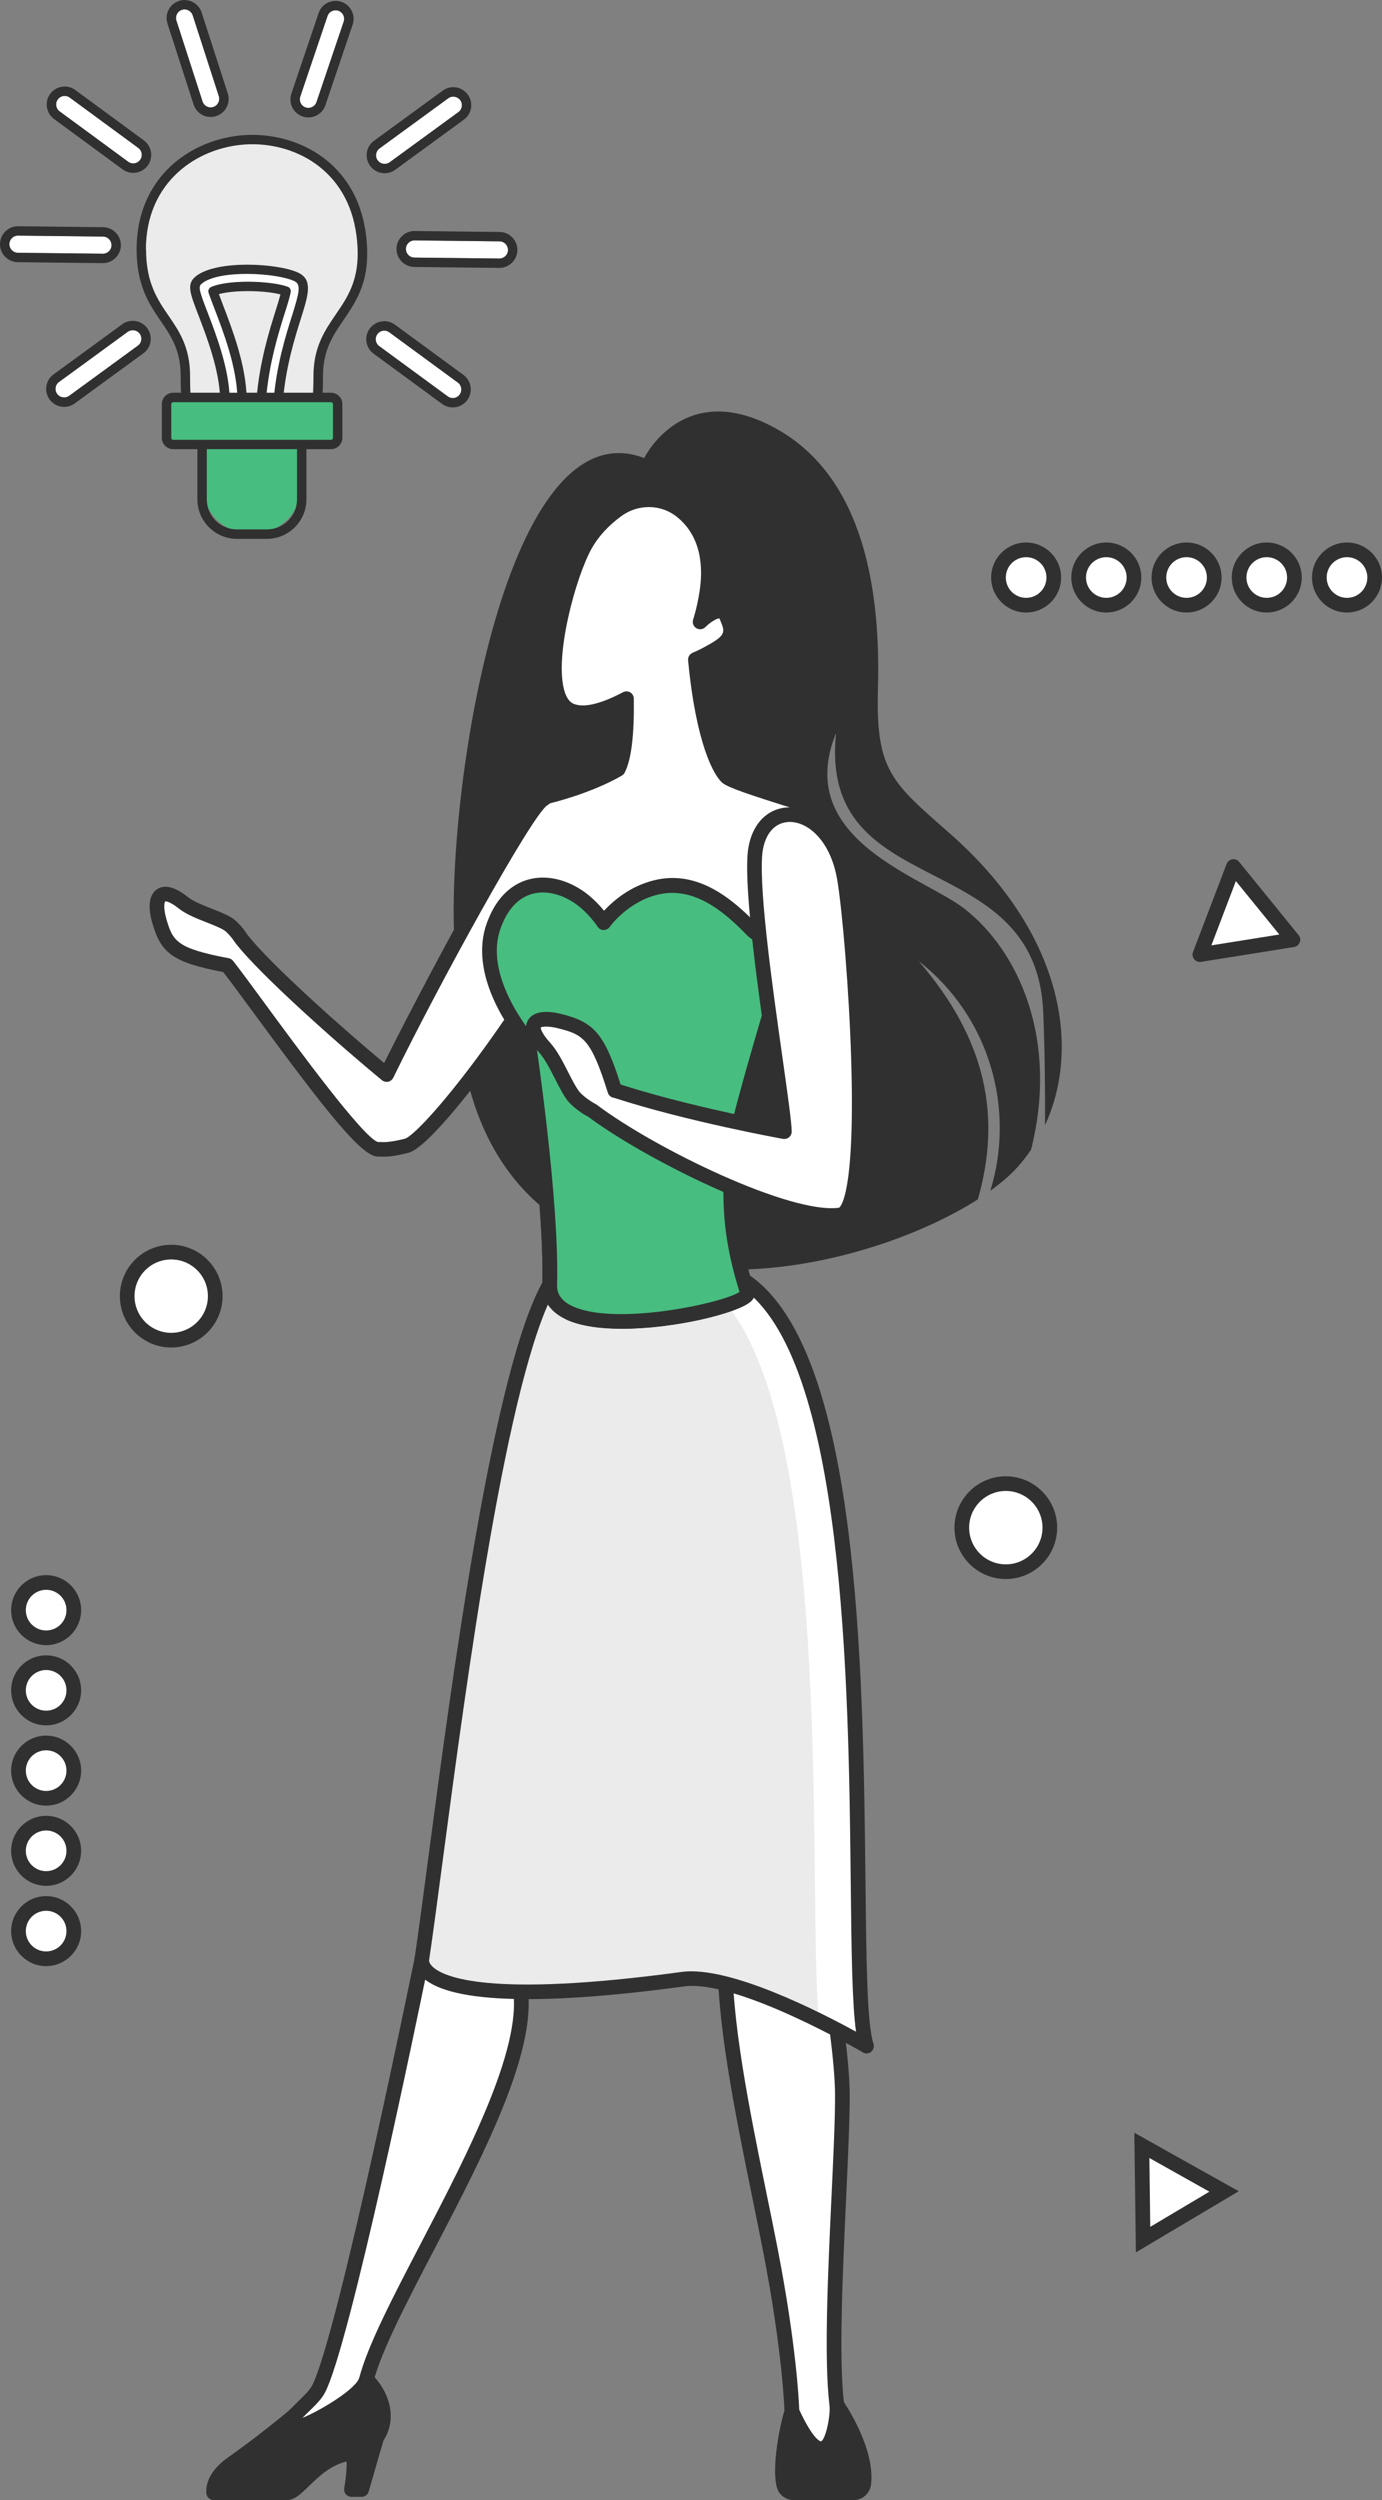 <?xml version="1.0" encoding="UTF-8"?><svg id="Layer_2" xmlns="http://www.w3.org/2000/svg" viewBox="0 0 188.39 340.7"><rect x="0" y="0" width="188.39" height="340.7" fill="#808080" stroke="none"/><defs><style>.cls-1{fill:#48bd80;}.cls-1,.cls-2,.cls-3,.cls-4{stroke-width:0px;}.cls-2{fill:#303030;}.cls-3{fill:#fff;}.cls-4{fill:#ebebeb;}</style></defs><g id="Layer_1-2"><path class="cls-2" d="m140.54,156.71c3.8-15.02-1.66-27.04-9.01-32.83-5.55-4.37-23.51-9.38-17.56-24-2.45,23.34,27.3,15.11,28.24,38.06.22,5.25.26,10.34.25,15.38,4.96-10.76,2.32-26.33-13.05-39.8-7.91-6.94-10.05-8.55-9.73-19.71.37-13.02-1.79-28.63-13.79-35.35-12.7-7.11-18.07,3.96-18.07,3.96-18.71-7.14-26.81,44.24-25.91,65.07.44,10.14-1.18,33.19,20.56,42.16-.87-1.48-1.61-3.04-2.14-4.67-1.81-5.54-1.49-11.74.88-17.07-1.34,7.74.22,15.87,4.01,22.75,2.15.71,4.49,1.31,7.07,1.75,14.46,2.46,31.45-2.86,41.01-8.97,3.22-11.25,1.19-21.74-8.06-32.46,9.69,7.57,13.19,20.16,9.76,31.29,1.44-1.04,2.66-2.08,3.6-3.11.7-.77,1.34-1.59,1.93-2.45Z"/><path class="cls-2" d="m107.94,328.61c-.65,2.04-1.75,7.7-1.07,10.12.16.58.73.96,1.33.96h8.14c.74,0,1.33-.57,1.41-1.3.5-4.73-3.71-10.73-3.71-10.73h-4.66c-.65-.05-1.25.33-1.45.95Z"/><path class="cls-2" d="m116.35,340.7h-8.14c-1.07,0-2.02-.7-2.3-1.7-.78-2.78.44-8.7,1.08-10.69.34-1.07,1.37-1.74,2.4-1.64h4.66s0,0,0,0c.33,0,.63.16.82.43.18.26,4.41,6.36,3.88,11.4-.13,1.26-1.16,2.2-2.4,2.2h0Zm-7.05-12.03c-.19-.03-.35.09-.41.25t0,0c-.7,2.19-1.64,7.48-1.06,9.54.04.13.2.23.37.23h8.14s0,0,0,0c.21,0,.38-.18.41-.41.38-3.61-2.35-8.21-3.25-9.62h-4.21Z"/><path class="cls-2" d="m49.94,324.25c1.53,1.47,3.51,4.83,1.38,7.93l-2.04,7.07h-1.39s.92-5.08-.23-4.91c-4.68.69-6.94,5.36-8.56,5.36s-9.98,0-9.98,0c0,0-.36-1.96,2.45-3.94,7.98-5.64,13.64-11.06,13.64-11.06l4.72-.45Z"/><path class="cls-2" d="m28.15,339.88c-.05-.26-.38-2.65,2.86-4.94,7.82-5.53,13.47-10.91,13.53-10.96.16-.16.37-.25.6-.27l4.72-.45c.29-.02.58.07.79.27,2.25,2.15,3.68,5.89,1.61,9.08l-2,6.92c-.12.43-.52.72-.96.72h-1.39c-.3,0-.58-.13-.77-.36-.19-.23-.27-.53-.22-.82.25-1.39.38-2.88.32-3.63-2.23.53-3.83,2.09-5.14,3.36-1.09,1.06-1.95,1.9-2.99,1.9h-9.98s0,0,0,0c-.48,0-.9-.35-.98-.82Zm20.53-6.14c.35.37.54,1.04.57,2.03l1.11-3.86c.03-.1.08-.2.14-.29,1.64-2.39.24-5.01-.94-6.33l-3.9.37c-1.2,1.12-6.5,5.96-13.5,10.91-1.15.81-1.66,1.58-1.88,2.13h8.81c.29-.05,1.05-.79,1.6-1.34,1.54-1.5,3.64-3.55,6.82-4.02.07,0,.13-.01.2-.01.36,0,.7.14.96.41Z"/><path class="cls-3" d="m105.62,179.2c5.63,17.67,6.44,82.89,6.91,86.46.46,3.57,2.27,14.17,2.3,19.77.04,9.39-1.93,32.7-.77,42.23.22,1.83-1.06,12.03-6.11.95,0,0-.2-7.95-2.93-21.97-2.59-13.3-6.57-29.94-6.14-40.81.12-2.95-22.21-84.31-21.9-87.57.31-3.26,28.64.94,28.64.94Z"/><path class="cls-2" d="m107.03,329.02c-.06-.12-.09-.25-.09-.39,0-.08-.23-8.05-2.91-21.8-.47-2.42-.99-4.94-1.51-7.52-2.34-11.49-5-24.5-4.65-33.5-.04-1.58-5.26-21.53-9.87-39.13-7.59-28.99-12.19-46.73-12.02-48.51.03-.31.17-.77.67-1.16,3.18-2.49,24.81.57,29.12,1.21.38.06.69.32.81.69,4.5,14.12,5.96,58.53,6.58,77.49.16,4.91.28,8.45.37,9.15.1.79.27,1.92.47,3.26.72,4.86,1.81,12.2,1.83,16.63.01,3.34-.23,8.5-.48,13.97-.48,10.34-1.03,22.06-.29,28.15.08.63.02,6.34-2.62,7.09-.19.05-.38.08-.57.08-1.54,0-3.05-1.79-4.82-5.68Zm-29.05-150.52c.25,2.97,6.73,27.7,11.96,47.66,6.8,25.95,9.99,38.33,9.94,39.7-.34,8.78,2.29,21.67,4.61,33.05.53,2.59,1.05,5.12,1.52,7.54,2.5,12.87,2.89,20.56,2.94,21.93,1.95,4.22,2.94,4.32,2.95,4.32.64-.2,1.34-3.52,1.17-4.92-.76-6.25-.21-18.07.28-28.49.25-5.44.5-10.58.48-13.87-.02-4.29-1.1-11.54-1.81-16.35-.2-1.36-.37-2.5-.48-3.3-.1-.79-.21-4.01-.38-9.34-.61-18.62-2.03-61.86-6.3-76.35-11.74-1.71-24.97-2.77-26.87-1.59Z"/><path class="cls-3" d="m39.95,329.37c1.48-1.58,2.89-2.67,3.48-3.81,3.61-7.01,14.09-58.63,14.09-58.63l13.01,2.45c4.2,12.39-17.3,42.54-20.58,54.86-.89,3.34-14.25,9.66-10,5.13Z"/><path class="cls-2" d="m38.24,331.22c-.43-.86.25-1.77.98-2.54.5-.53,1-1.01,1.45-1.46.83-.81,1.55-1.51,1.87-2.12,3.51-6.81,13.89-57.86,14-58.37.11-.54.63-.88,1.17-.78l13.01,2.45c.35.07.65.32.76.66,2.86,8.43-5.2,23.9-12.32,37.55-3.66,7.02-7.12,13.66-8.24,17.89-.83,3.12-8.73,7.2-11.06,7.43-.09,0-.18.01-.27.01-.85,0-1.2-.45-1.34-.73Zm1.84-.42h0,0Zm18.22-62.7c-1.5,7.33-10.58,51.33-13.99,57.93-.46.9-1.29,1.71-2.25,2.64-.27.26-.55.54-.84.83,2.7-1.12,7.36-4,7.76-5.5,1.18-4.45,4.53-10.87,8.4-18.3,6.43-12.34,14.4-27.63,12.36-35.44l-11.44-2.16Z"/><path class="cls-3" d="m69.15,271.38c4.98.2,12.08-.14,22.19-1.45.57-.07,1.15-.15,1.74-.23,4.67-.63,12.83,2.82,18.56,5.65,3.62,1.79,6.27,3.34,6.47,3.45-3.29-9.76,3.94-91.1-16.83-104.42,0,0-11.88-1.88-19.75-1.41-3.27.18-5.85.77-6.6,2.07-8.21,14.3-14.74,73.9-17.42,91.89,0,0-1.08,3.95,11.64,4.45Z"/><path class="cls-4" d="m69.15,271.38c4.67-.16,10.57-.66,18.04-1.68,1.19-.16,2.61-.06,4.15.23.57-.07,1.15-.15,1.74-.23,4.67-.63,12.83,2.82,18.56,5.65-1.76-18.41,2.93-88.68-16.25-100.97,0,0-7.03-1.11-13.86-1.41-3.27.18-5.85.77-6.6,2.07-8.21,14.3-14.74,73.9-17.42,91.89,0,0-1.08,3.95,11.64,4.45Z"/><path class="cls-2" d="m117.62,279.68c-.17-.1-17.09-9.98-24.4-8.98-20.2,2.74-32.61,2.22-35.9-1.53-.94-1.07-.85-2.08-.79-2.4.48-3.2,1.08-7.76,1.78-13.04,3.33-25.15,8.91-67.25,15.75-79.18,2.74-4.77,23.28-1.79,27.38-1.15.14.02.27.07.38.15,15.36,9.85,15.84,53.89,16.16,83.03.12,10.8.21,19.33,1.09,21.93.13.4,0,.83-.32,1.1-.18.15-.41.22-.63.22-.17,0-.35-.05-.51-.14Zm-41.82-104.14c-6.65,11.59-12.19,53.44-15.51,78.45-.7,5.3-1.31,9.88-1.8,13.15,0,.01-.04.36.45.84,1.44,1.42,7.63,4.32,34,.74,6.51-.87,18.95,5.51,23.75,8.15-.54-3.94-.62-11.08-.72-20.28-.29-26.86-.78-71.73-15.06-81.25-9.6-1.5-23.62-2.41-25.12.2Z"/><path class="cls-2" d="m79.84,101.22c.36,0,.69-.24.8-.6l3.48-12.03c.13-.44-.13-.9-.57-1.03-.44-.13-.9.13-1.03.57l-3.48,12.03c-.13.44.13.9.57,1.03.08.02.15.03.23.03Z"/><path class="cls-2" d="m96.63,101.74s.07,0,.1,0c.45-.05.78-.47.72-.92l-1.44-11.93c-.06-.45-.47-.78-.92-.72-.45.05-.78.47-.72.92l1.44,11.93c.05.42.41.73.82.73Z"/><path class="cls-3" d="m21.73,125.51c1.06,3.7,2.17,4.7,9.27,6.06,4.27,5.44,17.73,24.94,20.49,25.06.14,0,.26,0,.39,0,.82.07,1.97-.08,3.55-.48,1.98-.5,8.54-8.38,14.5-17.15,1.11,1.75,2.08,2.85,2.08,2.85,0,0,3.24,21.6,2.92,33.2-.26,9.32,27.62,3.22,26.95,1.13-1.74-5.47-2.51-10.21-2.21-16.36,6.34,2.77,12.47,4.67,15.85,4.2,4.63-.65,1.91-38.14.56-45.94-.64-3.69-2.3-6.17-4.19-7.49-.05-.21-.13-.35-.26-.38-.3-.09-.59-.18-.88-.27-.44-.19-.89-.33-1.33-.41-10.27-3.16-10.27-3.55-10.27-3.55-1.06-.78-3.37-5.43-4.38-16.08.51-.21,1.12-.5,1.89-.92,3.52-1.92,3.22-2.91,2.36-4.94-.85-2.03-3.61.72-3.61.72,0,0,.53-1.55.91-3.97.53-3.38.38-8.07-3.48-11.15-2.53-2.01-6.12-2.02-8.73-.11-1.52,1.11-3.18,2.66-4.33,4.71-2.74,4.85-6.75,20.56-2.03,22.59,1.97.85,4.89-.16,7.63-1.61.05,3.85-.17,7.75-1.13,9.61,0,0-3.38,2.11-9.53,3.68-.18.05-.37.16-.56.33-2.42,1.1-16.33,27.06-21.47,37.59-4.83-3.95-16.42-14.1-19.83-18.54-.55-.87-1.27-1.62-1.7-1.91-1.43-.97-4.58-1.69-6.22-2.99-3.05-2.42-4.15-.75-3.22,2.52Zm86.19,27.14s-2.75-.49-6.68-1.34c1.14-4.4,2.79-10.01,4.46-15.67,1.08,7.96,2.22,15.32,2.22,17.01Z"/><path class="cls-2" d="m77.16,179.79c-2.74-1.29-3.27-3.31-3.23-4.78.29-10.67-2.5-30.19-2.87-32.75-.23-.28-.64-.79-1.14-1.5-4.6,6.63-11.63,15.68-14.25,16.34-1.69.43-2.92.58-3.8.51h-.12c-.1,0-.2.01-.31,0-2.2-.1-6.96-6.09-16.8-19.49-1.7-2.31-3.18-4.33-4.21-5.65-6.82-1.33-8.47-2.5-9.67-6.69-.65-2.26-.42-3.89.65-4.6,1.02-.68,2.42-.34,4.15,1.03h0c.8.64,2.1,1.15,3.36,1.64,1.07.42,2.08.82,2.81,1.31.6.41,1.42,1.31,1.93,2.13,3.11,4.05,13.3,13.08,18.7,17.57,4.02-8.05,17.83-34.55,21.22-36.83.3-.25.6-.41.91-.49,5-1.28,8.14-2.93,9-3.42.43-1,.87-3.07.91-7.3-2.96,1.34-5.32,1.65-7.03.92-1.04-.45-1.8-1.36-2.26-2.72-1.8-5.35,1.4-17,3.81-21.28,1.06-1.88,2.62-3.57,4.62-5.03,3-2.19,7.09-2.13,9.94.14,3.34,2.66,4.67,6.84,3.85,12.09-.09.56-.18,1.08-.28,1.54.46-.17.93-.24,1.39-.15.68.13,1.22.6,1.52,1.32,1.13,2.68.99,4.14-2.81,6.21-.47.26-.9.48-1.31.67,1.07,10.44,3.38,14.27,3.9,14.66.02.01.03.03.05.04.27.14,1.85.88,9.86,3.34.47.08.95.23,1.44.44l.82.25c.22.07.58.24.8.71,2.2,1.66,3.74,4.47,4.34,7.95,1.12,6.43,3.91,40.87.07,46.13-.41.56-.9.88-1.47.96-3.78.53-10.03-1.59-15.04-3.7-.11,5.03.55,9.35,2.21,14.57.08.25.19.9-.53,1.52-1.77,1.55-10.29,3.68-17.49,3.68-2.97,0-5.72-.36-7.67-1.28Zm21.52-20.03c.02-.33.19-.63.47-.8.28-.17.63-.2.93-.07,6.91,3.02,12.49,4.52,15.29,4.13.09-.04,2.21-1.31,1.67-19.92-.28-9.69-1.24-20.88-1.93-24.86-.54-3.08-1.88-5.51-3.78-6.84-.11-.08-.21-.2-.29-.34l-.57-.17s-.07-.02-.11-.04c-.38-.17-.75-.28-1.09-.34-.04,0-.09-.02-.13-.03-7.3-2.25-9.74-3.13-10.56-3.72h0c-1.28-.93-3.72-5.53-4.78-16.78-.04-.44.21-.85.61-1.02.52-.22,1.13-.51,1.8-.88,2.82-1.54,2.66-1.91,1.92-3.67-.04-.09-.07-.13-.06-.13h0c-.26-.06-1.2.46-1.92,1.18-.33.33-.84.39-1.24.14-.39-.25-.57-.73-.42-1.17,0-.02.51-1.51.87-3.81.49-3.13.35-7.45-3.12-10.21-2.15-1.71-5.25-1.75-7.52-.09-1.77,1.29-3.13,2.77-4.05,4.4-2.15,3.8-5.24,14.97-3.66,19.65.27.8.66,1.31,1.16,1.53,1.38.59,3.71.05,6.76-1.57.31-.16.68-.15.98.02.3.18.49.5.49.85.07,5.02-.34,8.32-1.24,10.08-.08.16-.21.3-.36.39-.14.09-3.58,2.21-9.8,3.8,0,0-.06.02-.17.12-.07.06-.13.1-.21.14-2.08,1.29-14.81,24.43-21.01,37.14-.13.27-.39.47-.68.54-.3.06-.61,0-.85-.2-5.1-4.17-16.59-14.27-20.05-18.78-.5-.79-1.14-1.43-1.42-1.62-.54-.36-1.45-.72-2.42-1.1-1.39-.55-2.83-1.11-3.87-1.94h0c-1.28-1.02-1.79-.93-1.79-.94-.09.09-.32.76.15,2.4.88,3.06,1.44,4.01,8.5,5.35.24.05.45.17.6.37,1.05,1.33,2.63,3.5,4.47,6,4.33,5.9,13.35,18.19,15.28,18.68.05,0,.09,0,.14,0,.07,0,.15,0,.29,0,.71.06,1.8-.09,3.22-.45,1.25-.31,6.92-6.46,13.92-16.75.19-.28.5-.44.84-.44.34,0,.65.18.83.47,1.05,1.65,1.97,2.72,1.98,2.73.13.14.21.32.24.51.13.89,3.25,21.82,2.94,33.38-.02.88.2,2.16,2.44,3.07,6.08,2.47,20.17-.59,22.43-2.09-1.79-5.76-2.4-10.51-2.12-16.28Zm12.67-48.6h0s0,0,0,0Zm-11.19-5.19h0s0,0,0,0Zm0,0c0-.11-.02-.2-.05-.29.03.09.05.19.05.29Zm7.58,47.67s-2.81-.51-6.72-1.35c-.27-.06-.5-.22-.64-.45-.14-.23-.18-.51-.12-.78,1.16-4.45,2.84-10.17,4.47-15.7.13-.45.56-.75,1.04-.71.47.04.85.4.91.86.33,2.47.67,4.88.98,7.08.72,5.13,1.25,8.83,1.25,10.07,0,.3-.13.58-.36.77-.18.15-.41.23-.64.23-.06,0-.12,0-.18-.02Zm-5.27-3.09c1.84.39,3.37.69,4.36.88-.18-1.79-.64-4.99-1.14-8.56-.11-.8-.23-1.63-.35-2.47-1.06,3.61-2.07,7.14-2.87,10.16Z"/><path class="cls-1" d="m72.01,141.83s3.24,21.6,2.92,33.2c-.26,9.32,27.62,3.22,26.95,1.13-1.86-5.86-2.63-10.86-2.14-17.68.32-4.4,4.74-18.58,8.17-30.44-2.15.12-4.26-.15-5.44-1.37-3.04-3.14-7.56-7.11-13.09-5.74-4.54,1.12-7.09,4.79-7.09,4.79,0,0-1.45-2.2-3.5-3.56-4.24-2.8-9.59-2.18-11.68,4.53-2.11,7.18,4.89,15.13,4.89,15.13Z"/><path class="cls-2" d="m77.16,179.79c-2.74-1.29-3.27-3.31-3.23-4.78.29-10.67-2.5-30.18-2.87-32.75-1.18-1.42-6.96-8.84-4.9-15.86,1.3-4.16,3.64-5.77,5.38-6.39,2.41-.86,5.25-.38,7.81,1.32,1.27.84,2.32,1.96,2.99,2.78,1.17-1.26,3.48-3.33,6.82-4.15,5.9-1.46,10.6,2.45,14.05,6.02.79.82,2.41,1.19,4.66,1.06.32-.02.64.12.84.38.2.25.27.59.18.9-.7,2.41-1.43,4.91-2.17,7.4-2.81,9.55-5.72,19.43-5.97,22.83-.46,6.29.13,11.14,2.1,17.31.08.25.19.9-.53,1.52-1.77,1.55-10.29,3.68-17.49,3.68-2.97,0-5.72-.36-7.67-1.28Zm21.59-21.37c.26-3.62,3.07-13.15,6.04-23.25.6-2.05,1.21-4.1,1.79-6.1-2.18-.07-3.8-.63-4.82-1.69-3.07-3.18-7.23-6.67-12.13-5.46-4.1,1.01-6.49,4.36-6.51,4.39-.19.27-.51.42-.83.43-.33,0-.64-.17-.82-.45-.01-.02-1.36-2.05-3.22-3.27-2.03-1.34-4.23-1.74-6.04-1.1-1.88.67-3.31,2.43-4.13,5.08-1.93,6.56,4.61,14.11,4.68,14.19.13.14.21.32.24.51.13.89,3.25,21.82,2.94,33.38-.02.88.2,2.16,2.44,3.07,6.08,2.47,20.17-.59,22.43-2.09-1.94-6.23-2.51-11.21-2.05-17.63Z"/><path class="cls-3" d="m76.4,139.19c3.9.99,5.12,2.13,7.41,9.43.1.02.19.04.29.07,9.93,3.22,22.82,5.54,22.82,5.54,0-3.38-4.59-29.42-4.02-37.62.57-8.33,10.39-7.33,12.19,3.04,1.35,7.8,4.07,45.29-.56,45.94-7,.98-25.83-8.23-33.78-14.21-1.11-.57-2.17-1.46-2.57-1.97-1.2-1.51-2.37-4.9-3.94-6.63-2.92-3.22-1.34-4.47,2.17-3.58Z"/><path class="cls-2" d="m80.21,152.21c-1.21-.64-2.35-1.6-2.82-2.2-.59-.74-1.13-1.82-1.71-2.95-.69-1.36-1.4-2.76-2.19-3.63-1.66-1.83-2.17-3.32-1.5-4.43.47-.78,1.66-1.55,4.66-.79,4.37,1.11,5.77,2.75,7.95,9.58,7.92,2.55,17.78,4.54,21.23,5.2-.18-1.79-.64-4.99-1.14-8.56-1.34-9.46-3.17-22.43-2.79-27.9.26-3.79,2.4-6.34,5.46-6.5,3.48-.17,7.6,3.01,8.71,9.44,1.12,6.43,3.91,40.87.07,46.13-.41.56-.9.88-1.47.96-.39.05-.8.08-1.25.08-8.28,0-25.98-9.02-33.21-14.44Zm27.25-40.19c-2.01.1-3.38,1.88-3.57,4.64-.36,5.27,1.45,18.11,2.78,27.49.72,5.13,1.25,8.83,1.25,10.06,0,.3-.13.58-.36.77-.23.19-.53.27-.82.22-.13-.02-13.07-2.36-22.95-5.57-.06-.02-.12-.03-.17-.04-.36-.07-.65-.33-.76-.68-2.3-7.34-3.36-7.91-6.7-8.76h0c-1.69-.43-2.37-.19-2.44-.14-.03.14.12.82,1.26,2.07.97,1.07,1.74,2.59,2.49,4.06.53,1.04,1.03,2.03,1.5,2.62.3.38,1.25,1.19,2.24,1.7.05.03.1.06.14.09,8.06,6.06,26.46,14.94,33.02,14.03.09-.04,2.21-1.31,1.67-19.92-.28-9.69-1.24-20.88-1.93-24.86-.9-5.16-3.89-7.79-6.45-7.79-.06,0-.13,0-.19,0Zm-31.07,27.16h0,0Z"/><polygon class="cls-3" points="165.86 124.09 168.16 118.09 172.21 123.07 176.26 128.06 169.91 129.07 163.57 130.09 165.86 124.09"/><path class="cls-2" d="m163.57,131.09c-.3,0-.59-.13-.78-.37-.22-.28-.29-.65-.16-.99l2.29-6h0l2.29-6c.13-.33.42-.57.78-.63.35-.06.71.08.93.36l8.1,9.97c.23.28.29.65.16.99-.13.33-.42.57-.78.63l-12.68,2.03c-.05,0-.11.01-.16.01Zm3.23-6.64l-1.67,4.38,9.26-1.48-5.92-7.28-1.67,4.38Z"/><path class="cls-3" d="m2.52,219.42c0-2.08,1.69-3.77,3.77-3.77s3.77,1.69,3.77,3.77-1.69,3.77-3.77,3.77-3.77-1.69-3.77-3.77Z"/><path class="cls-2" d="m6.29,224.19c-2.63,0-4.77-2.14-4.77-4.77s2.14-4.77,4.77-4.77,4.77,2.14,4.77,4.77-2.14,4.77-4.77,4.77Zm0-7.54c-1.53,0-2.77,1.24-2.77,2.77s1.24,2.77,2.77,2.77,2.77-1.24,2.77-2.77-1.24-2.77-2.77-2.77Z"/><path class="cls-3" d="m2.52,230.35c0-2.08,1.69-3.77,3.77-3.77s3.77,1.69,3.77,3.77-1.69,3.77-3.77,3.77-3.77-1.69-3.77-3.77Z"/><path class="cls-2" d="m6.29,235.12c-2.63,0-4.77-2.14-4.77-4.77s2.14-4.77,4.77-4.77,4.77,2.14,4.77,4.77-2.14,4.77-4.77,4.77Zm0-7.54c-1.53,0-2.77,1.24-2.77,2.77s1.24,2.77,2.77,2.77,2.77-1.24,2.77-2.77-1.24-2.77-2.77-2.77Z"/><path class="cls-3" d="m2.52,241.29c0-2.08,1.69-3.77,3.77-3.77s3.77,1.69,3.77,3.77-1.69,3.77-3.77,3.77-3.77-1.69-3.77-3.77Z"/><path class="cls-2" d="m6.29,246.06c-2.63,0-4.77-2.14-4.77-4.77s2.14-4.77,4.77-4.77,4.77,2.14,4.77,4.77-2.14,4.77-4.77,4.77Zm0-7.54c-1.53,0-2.77,1.24-2.77,2.77s1.24,2.77,2.77,2.77,2.77-1.24,2.77-2.77-1.24-2.77-2.77-2.77Z"/><path class="cls-3" d="m2.52,252.22c0-2.08,1.69-3.77,3.77-3.77s3.77,1.69,3.77,3.77-1.69,3.77-3.77,3.77-3.77-1.69-3.77-3.77Z"/><path class="cls-2" d="m6.29,256.99c-2.63,0-4.77-2.14-4.77-4.77s2.14-4.77,4.77-4.77,4.77,2.14,4.77,4.77-2.14,4.77-4.77,4.77Zm0-7.54c-1.53,0-2.77,1.24-2.77,2.77s1.24,2.77,2.77,2.77,2.77-1.24,2.77-2.77-1.24-2.77-2.77-2.77Z"/><path class="cls-3" d="m2.52,263.16c0-2.08,1.69-3.77,3.77-3.77s3.77,1.69,3.77,3.77-1.69,3.77-3.77,3.77-3.77-1.69-3.77-3.77Z"/><path class="cls-2" d="m6.29,267.93c-2.63,0-4.77-2.14-4.77-4.77s2.14-4.77,4.77-4.77,4.77,2.14,4.77,4.77-2.14,4.77-4.77,4.77Zm0-7.54c-1.53,0-2.77,1.24-2.77,2.77s1.24,2.77,2.77,2.77,2.77-1.24,2.77-2.77-1.24-2.77-2.77-2.77Z"/><circle class="cls-3" cx="23.34" cy="176.63" r="6"/><path class="cls-2" d="m23.34,183.63c-3.86,0-7-3.14-7-7s3.14-7,7-7,7,3.14,7,7-3.14,7-7,7Zm0-12c-2.76,0-5,2.24-5,5s2.24,5,5,5,5-2.24,5-5-2.24-5-5-5Z"/><path class="cls-3" d="m139.88,82.47c-2.08,0-3.77-1.69-3.77-3.77s1.69-3.77,3.77-3.77,3.77,1.69,3.77,3.77-1.69,3.77-3.77,3.77Z"/><path class="cls-2" d="m139.88,83.47c-2.63,0-4.77-2.14-4.77-4.77s2.14-4.77,4.77-4.77,4.77,2.14,4.77,4.77-2.14,4.77-4.77,4.77Zm0-7.54c-1.53,0-2.77,1.24-2.77,2.77s1.24,2.77,2.77,2.77,2.77-1.24,2.77-2.77-1.24-2.77-2.77-2.77Z"/><path class="cls-3" d="m150.81,82.47c-2.08,0-3.77-1.69-3.77-3.77s1.69-3.77,3.77-3.77,3.77,1.69,3.77,3.77-1.69,3.77-3.77,3.77Z"/><path class="cls-2" d="m150.81,83.47c-2.63,0-4.77-2.14-4.77-4.77s2.14-4.77,4.77-4.77,4.77,2.14,4.77,4.77-2.14,4.77-4.77,4.77Zm0-7.54c-1.53,0-2.77,1.24-2.77,2.77s1.24,2.77,2.77,2.77,2.77-1.24,2.77-2.77-1.24-2.77-2.77-2.77Z"/><path class="cls-3" d="m161.75,82.47c-2.08,0-3.77-1.69-3.77-3.77s1.69-3.77,3.77-3.77,3.77,1.69,3.77,3.77-1.69,3.77-3.77,3.77Z"/><path class="cls-2" d="m161.75,83.47c-2.63,0-4.77-2.14-4.77-4.77s2.14-4.77,4.77-4.77,4.77,2.14,4.77,4.77-2.14,4.77-4.77,4.77Zm0-7.54c-1.53,0-2.77,1.24-2.77,2.77s1.24,2.77,2.77,2.77,2.77-1.24,2.77-2.77-1.24-2.77-2.77-2.77Z"/><path class="cls-3" d="m172.68,82.47c-2.08,0-3.77-1.69-3.77-3.77s1.69-3.77,3.77-3.77,3.77,1.69,3.77,3.77-1.69,3.77-3.77,3.77Z"/><path class="cls-2" d="m172.68,83.47c-2.63,0-4.77-2.14-4.77-4.77s2.14-4.77,4.77-4.77,4.77,2.14,4.77,4.77-2.14,4.77-4.77,4.77Zm0-7.54c-1.53,0-2.77,1.24-2.77,2.77s1.24,2.77,2.77,2.77,2.77-1.24,2.77-2.77-1.24-2.77-2.77-2.77Z"/><path class="cls-3" d="m183.62,82.47c-2.08,0-3.77-1.69-3.77-3.77s1.69-3.77,3.77-3.77,3.77,1.69,3.77,3.77-1.69,3.77-3.77,3.77Z"/><path class="cls-2" d="m183.62,83.47c-2.63,0-4.77-2.14-4.77-4.77s2.14-4.77,4.77-4.77,4.77,2.14,4.77,4.77-2.14,4.77-4.77,4.77Zm0-7.54c-1.53,0-2.77,1.24-2.77,2.77s1.24,2.77,2.77,2.77,2.77-1.24,2.77-2.77-1.24-2.77-2.77-2.77Z"/><polygon class="cls-3" points="155.74 298.78 155.66 292.36 161.26 295.5 166.86 298.64 161.34 301.92 155.82 305.2 155.74 298.78"/><path class="cls-2" d="m154.84,306.95l-.21-16.31,14.23,7.97-14.02,8.33Zm1.84-12.87l.12,9.38,8.06-4.79-8.18-4.59Z"/><circle class="cls-3" cx="137.11" cy="208.18" r="6"/><path class="cls-2" d="m137.11,215.18c-3.86,0-7-3.14-7-7s3.14-7,7-7,7,3.14,7,7-3.14,7-7,7Zm0-12c-2.76,0-5,2.24-5,5s2.24,5,5,5,5-2.24,5-5-2.24-5-5-5Z"/><path class="cls-4" d="m19.27,34c-.01-18.72,27.61-20.47,29.98-2,1.36,10.59-5.86,10.91-5.86,19.23,0,12.2-3.89,8.35-9.05,8.35-5.4,0-9.06,4.39-9.06-8.34,0-7.77-6-8.11-6.01-17.25Z"/><path class="cls-2" d="m28.72,60.95c-.77,0-1.49-.17-2.1-.67-1.39-1.15-1.99-3.85-1.99-9.04,0-3.53-1.32-5.45-2.71-7.48-1.54-2.25-3.3-4.81-3.3-9.76h0c0-10.06,7.62-15.13,14.71-15.59,7.07-.44,15.27,3.58,16.55,13.51.78,6.08-1.16,8.91-3.03,11.66-1.45,2.12-2.82,4.12-2.82,7.66,0,4.95-.61,7.58-2.03,8.79-1.27,1.08-2.95.81-4.73.52-.94-.15-1.91-.31-2.93-.31h0c-1.15,0-2.25.22-3.22.41-.83.16-1.64.32-2.39.32Zm-8.81-26.96c0,4.56,1.56,6.83,3.07,9.04,1.44,2.1,2.93,4.28,2.93,8.21,0,4.64.48,7.19,1.52,8.05.74.61,1.93.38,3.43.08,1.03-.2,2.2-.43,3.47-.43h0c1.13,0,2.2.18,3.14.33,1.6.26,2.87.47,3.69-.23,1.06-.9,1.57-3.45,1.57-7.81,0-3.93,1.55-6.19,3.04-8.38,1.82-2.66,3.54-5.17,2.82-10.77-1.17-9.11-8.69-12.82-15.19-12.39-6.51.42-13.51,5.07-13.51,14.31h0Z"/><path class="cls-3" d="m40.45,37.76c-2.48-1.23-10.81-1.74-13.38.43-.87.73-.5,1.68.58,4.5,1.17,3.04,2.94,7.64,3.02,11.67.01.64.53,1.15,1.17,1.15h.02c.65-.01,1.16-.55,1.15-1.19-.09-4.44-1.94-9.27-3.17-12.46-.3-.78-.63-1.63-.79-2.16,2.04-.92,7.63-.84,9.95-.02-.1.6-.46,1.75-.79,2.8-.87,2.79-2.2,7-2.6,12.04-.05.64.43,1.21,1.07,1.26.03,0,.06,0,.09,0,.6,0,1.12-.46,1.16-1.08.38-4.77,1.66-8.83,2.5-11.52.95-3.03,1.47-4.69.01-5.42Z"/><path class="cls-2" d="m36.77,56.41s-.1,0-.15,0c-.48-.04-.92-.26-1.23-.63-.31-.37-.46-.84-.43-1.32.41-5.11,1.74-9.36,2.63-12.18l.02-.06c.23-.72.47-1.52.62-2.1-2.27-.58-6.4-.6-8.39-.04.18.49.4,1.07.58,1.54,1.24,3.24,3.12,8.13,3.21,12.68.02,1-.78,1.83-1.77,1.85-1.01,0-1.83-.8-1.85-1.77-.08-3.91-1.82-8.45-2.97-11.45-1.14-2.97-1.62-4.2-.4-5.23,2.79-2.35,11.42-1.83,14.08-.51,1.95.97,1.3,3.04.31,6.18-.84,2.66-2.1,6.68-2.47,11.39-.07.93-.87,1.67-1.8,1.67Zm-2.99-18.02c2.08,0,4.19.24,5.43.68.29.1.47.4.42.71-.1.63-.45,1.75-.79,2.82l-.02.06c-.87,2.76-2.17,6.93-2.57,11.9-.01.14.03.28.12.38.09.11.22.17.36.18h0c.31,0,.54-.21.56-.48.39-4.85,1.67-8.95,2.53-11.66.99-3.15,1.23-4.21.34-4.65h0c-2.3-1.14-10.32-1.65-12.68.34-.48.4-.31.98.77,3.78,1.19,3.09,2.98,7.75,3.06,11.89,0,.29.24.52.53.52.3,0,.53-.25.53-.54-.09-4.33-1.92-9.09-3.13-12.24-.33-.86-.64-1.67-.81-2.19-.1-.31.05-.64.35-.78,1.09-.49,3.03-.72,5-.72Z"/><path class="cls-3" d="m18.85,20.16l-9.34-6.86c-.52-.38-1.25-.27-1.63.25-.38.52-.27,1.25.25,1.63l9.34,6.86c.21.15.45.23.69.23.36,0,.71-.17.94-.48.38-.52.27-1.25-.25-1.63Z"/><path class="cls-2" d="m8.82,13.07c.24,0,.48.07.69.23l9.34,6.86c.52.38.63,1.11.25,1.63-.23.31-.58.48-.94.48-.24,0-.48-.07-.69-.23l-9.34-6.86c-.52-.38-.63-1.11-.25-1.63.23-.31.58-.48.94-.48m0-1.28c-.78,0-1.52.37-1.98,1-.8,1.09-.56,2.63.53,3.43l9.34,6.86c.42.31.93.48,1.45.48.78,0,1.52-.37,1.98-1,.8-1.09.56-2.63-.53-3.43l-9.34-6.86c-.42-.31-.93-.48-1.45-.48h0Z"/><path class="cls-3" d="m26.27,2.09c-.2-.61-.86-.95-1.47-.75-.61.2-.95.86-.75,1.47l3.56,11.02c.16.49.62.81,1.11.81.12,0,.24-.02.36-.06.61-.2.95-.86.75-1.47l-3.56-11.02Z"/><path class="cls-2" d="m25.16,1.28c.49,0,.95.32,1.11.81l3.56,11.02c.2.62-.14,1.27-.75,1.47-.12.04-.24.06-.36.06-.49,0-.95-.32-1.11-.81l-3.56-11.02c-.2-.61.14-1.27.75-1.47.12-.04.24-.06.36-.06m0-1.28c-.25,0-.51.04-.75.12-1.29.42-2,1.8-1.58,3.09l3.56,11.03c.33,1.02,1.27,1.7,2.33,1.7.26,0,.51-.04.75-.12,1.29-.42,2-1.8,1.58-3.09l-3.56-11.02c-.33-1.02-1.27-1.7-2.33-1.7h0Z"/><path class="cls-3" d="m46.13,1.47c-.61-.21-1.28.12-1.48.73l-3.71,10.97c-.21.61.12,1.27.73,1.48.12.04.25.06.37.06.49,0,.94-.31,1.11-.79l3.71-10.97c.21-.61-.12-1.27-.73-1.48Z"/><path class="cls-2" d="m45.75,1.4c.12,0,.25.02.37.06.61.21.94.87.73,1.48l-3.71,10.97c-.16.49-.62.79-1.11.79-.12,0-.25-.02-.37-.06-.61-.21-.94-.87-.73-1.48l3.71-10.97c.16-.49.62-.79,1.11-.79m0-1.28c-1.05,0-1.99.67-2.32,1.67l-3.71,10.97c-.21.62-.17,1.29.12,1.87.29.59.79,1.03,1.41,1.24.25.09.52.13.79.13,1.05,0,1.99-.67,2.32-1.67l3.71-10.97c.21-.62.17-1.29-.12-1.87-.29-.59-.79-1.03-1.41-1.24-.25-.09-.52-.13-.79-.13h0Z"/><path class="cls-3" d="m52.43,22.34c.24,0,.48-.07.69-.22l9.36-6.83c.52-.38.64-1.11.26-1.63-.38-.52-1.11-.64-1.63-.26l-9.36,6.83c-.52.38-.64,1.11-.26,1.63.23.31.58.48.94.48Z"/><path class="cls-2" d="m61.79,13.17c.36,0,.72.17.95.48.38.52.27,1.25-.26,1.63l-9.36,6.83c-.21.15-.45.22-.69.22-.36,0-.72-.17-.95-.48-.38-.52-.27-1.25.26-1.63l9.36-6.83c.21-.15.45-.23.69-.23m0-1.28c-.52,0-1.02.16-1.44.47l-9.36,6.83c-.53.39-.88.95-.98,1.6-.1.65.06,1.29.44,1.82.46.63,1.2,1.01,1.98,1.01.52,0,1.02-.16,1.44-.47l9.36-6.83c.53-.39.88-.95.98-1.6.1-.65-.06-1.29-.44-1.82-.46-.63-1.2-1.01-1.98-1.01h0Z"/><path class="cls-3" d="m68.09,32.89l-11.58-.13h-.01c-.64,0-1.16.52-1.17,1.16,0,.65.51,1.18,1.16,1.18l11.58.13h.01c.64,0,1.16-.52,1.17-1.16,0-.65-.51-1.18-1.16-1.18Z"/><path class="cls-2" d="m56.51,32.76l11.58.13c.65,0,1.16.54,1.16,1.18,0,.64-.53,1.16-1.17,1.16h-.01l-11.58-.13c-.65,0-1.16-.54-1.16-1.18,0-.64.53-1.16,1.17-1.16h.01m0-1.28h-.01c-1.34,0-2.44,1.09-2.45,2.42-.01,1.35,1.07,2.46,2.42,2.48l11.58.13c1.36,0,2.46-1.09,2.48-2.42,0-.65-.24-1.27-.7-1.74-.46-.47-1.07-.73-1.73-.74l-11.58-.13h-.01Z"/><path class="cls-3" d="m62.42,52.13l-9.34-6.85c-.52-.38-1.25-.27-1.63.25-.38.52-.27,1.25.25,1.63l9.34,6.85c.21.15.45.23.69.23.36,0,.71-.17.94-.48.38-.52.27-1.25-.25-1.63Z"/><path class="cls-2" d="m52.38,45.06c.24,0,.48.07.69.23l9.34,6.85c.52.38.63,1.11.25,1.63-.23.31-.58.48-.94.48-.24,0-.48-.07-.69-.23l-9.34-6.85c-.52-.38-.63-1.11-.25-1.63.23-.31.58-.48.94-.48m0-1.28c-.78,0-1.52.37-1.98,1-.8,1.09-.56,2.63.53,3.42l9.34,6.85c.43.31.93.47,1.45.47.78,0,1.52-.37,1.98-1,.8-1.09.56-2.63-.53-3.43l-9.34-6.85c-.43-.31-.93-.47-1.45-.47h0Z"/><path class="cls-3" d="m17.41,45.22l-9.36,6.83c-.52.38-.64,1.11-.26,1.63.23.31.58.48.95.48.24,0,.48-.07.69-.22l9.36-6.83c.52-.38.64-1.11.26-1.63-.38-.52-1.11-.64-1.63-.26Z"/><path class="cls-2" d="m18.1,45c.36,0,.72.17.95.48.38.52.27,1.25-.26,1.63l-9.36,6.83c-.21.15-.45.22-.69.22-.36,0-.72-.17-.95-.48-.38-.52-.27-1.25.26-1.63l9.36-6.83c.21-.15.45-.22.69-.22m0-1.28c-.52,0-1.02.16-1.44.47l-9.36,6.83c-.53.39-.88.95-.98,1.6-.1.65.06,1.29.44,1.82.46.63,1.2,1.01,1.98,1.01.52,0,1.02-.16,1.44-.47l9.36-6.83c.53-.39.88-.95.98-1.6.1-.65-.06-1.29-.44-1.82-.46-.63-1.2-1.01-1.98-1.01h0Z"/><path class="cls-3" d="m14.03,34.57c.64,0,1.16-.51,1.17-1.16,0-.65-.51-1.17-1.16-1.18l-11.58-.13h-.01c-.64,0-1.16.51-1.17,1.16,0,.65.51,1.17,1.16,1.18l11.58.13h.01Z"/><path class="cls-2" d="m2.46,32.11l11.58.13c.65,0,1.16.54,1.16,1.18,0,.64-.53,1.16-1.17,1.16h-.01l-11.58-.13c-.65,0-1.16-.54-1.16-1.18,0-.64.53-1.16,1.17-1.16h.01m0-1.28h-.01C1.12,30.82.02,31.91,0,33.25c-.01,1.35,1.07,2.46,2.42,2.48l11.58.13c1.36,0,2.46-1.09,2.48-2.42.01-1.35-1.07-2.46-2.42-2.48l-11.58-.13s0,0-.01,0h0Z"/><path class="cls-1" d="m27.55,58.08h13.58v7.92c0,3.75-3.04,6.79-6.79,6.79h0c-3.75,0-6.79-3.04-6.79-6.79v-7.92h0Z"/><path class="cls-2" d="m36.39,73.43h-4.1c-2.97,0-5.38-2.42-5.38-5.38v-9.97c0-.35.29-.64.64-.64h13.58c.35,0,.64.29.64.64v9.97c0,2.97-2.42,5.38-5.38,5.38Zm-8.2-14.71v9.32c0,2.26,1.84,4.1,4.1,4.1h4.1c2.26,0,4.1-1.84,4.1-4.1v-9.32h-12.3Z"/><rect class="cls-1" x="22.7" y="54.17" width="23.33" height="6.4" rx="1.41" ry="1.41"/><path class="cls-2" d="m45.12,61.21h-21.51c-.85,0-1.55-.69-1.55-1.55v-4.59c0-.85.69-1.55,1.55-1.55h21.51c.85,0,1.55.69,1.55,1.55v4.59c0,.85-.69,1.55-1.55,1.55Zm-21.51-6.4c-.15,0-.26.12-.26.27v4.59c0,.15.12.27.26.27h21.51c.15,0,.27-.12.27-.27v-4.59c0-.15-.12-.27-.27-.27h-21.51Z"/></g></svg>
